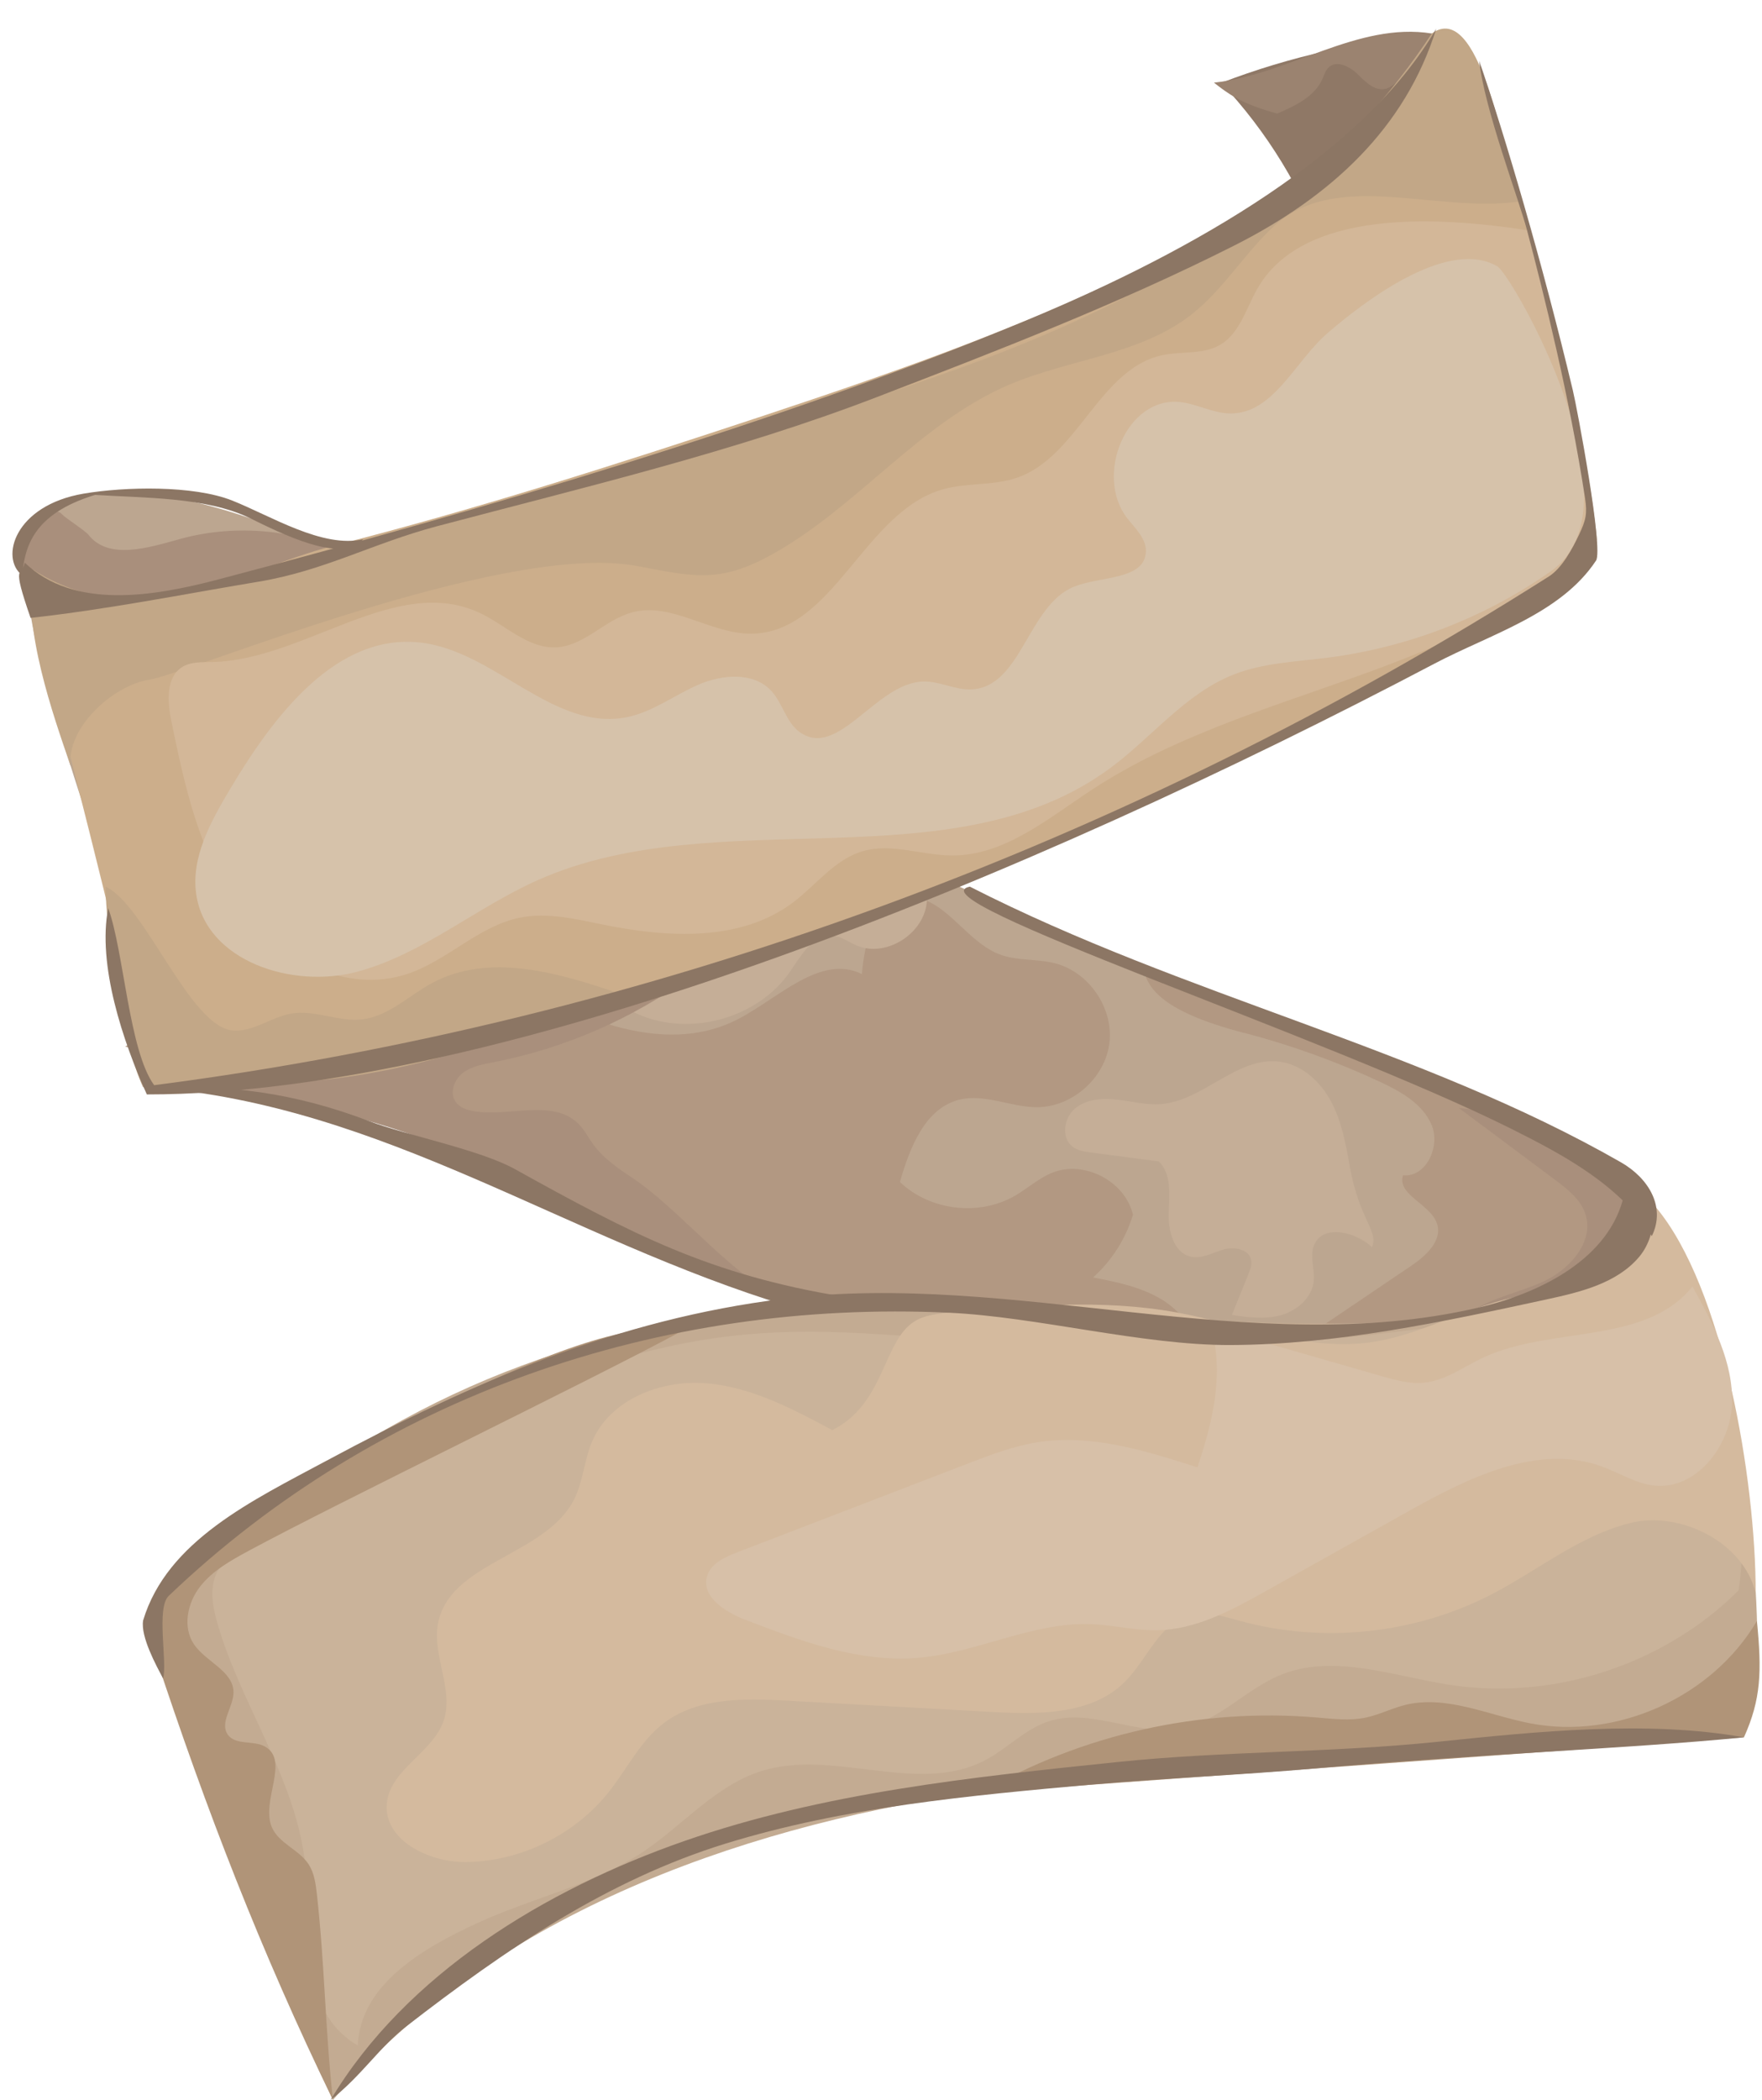 <?xml version="1.0" encoding="UTF-8"?><svg xmlns="http://www.w3.org/2000/svg" xmlns:xlink="http://www.w3.org/1999/xlink" height="506.9" preserveAspectRatio="xMidYMid meet" version="1.0" viewBox="-3.0 -6.9 425.4 506.9" width="425.4" zoomAndPan="magnify"><g><g><g><path d="M343.67,1.54c-17.72,1.27-35.25,5.17-51.85,11.56,11.06,11.73,19.67,25.81,25.09,41.05,13.64-14.69,28.1-31.28,26.76-52.61Z" fill="#8f7866"/></g><g><path d="M305.38,20.51c4.3-1.86,8.98-4.06,10.89-8.34,.43-.97,.73-2.06,1.5-2.8,1.95-1.84,5.13-.2,7.05,1.68,1.91,1.88,4.23,4.19,6.81,3.47,1.31-.37,2.27-1.46,3.45-2.14,2.36-1.36,5.29-.93,8.02-1.06,2.72-.13,5.91-1.38,6.36-4.07,.55-3.33-3.43-5.52-6.77-6.06-17.91-2.89-34.56,9.95-52.6,11.86,3.28,2.57,6.57,5.14,15.29,7.47Z" fill="#9b8370"/></g><g><path d="M400.11,300.42c-27.11-34.04-70.29-51.7-110.55-67.7-48.78-19.39-96.38-40.01-141.27-67.34-22.45-13.66-44.46-28.35-68.66-38.52-22.06-9.28-52.55-21.59-71.62-10.28-3.7,2.2-4.94,6.87-4.94,11.18-.04,25.75,18.07,66.59,25.99,100.17,.61,2.6,1.3,5.33,3.15,7.23,2.04,2.09,5.06,2.75,7.89,3.39,53.02,11.95,98.06,46.47,148.62,66.55,38.58,15.32,80.06,22.05,121.44,24.66,33.11,2.09,69.69,.39,89.94-29.34Z" fill="#bca690"/></g><g><path d="M116.2,227.36c18.12,10.58,40.36,21.37,59,11.73,9.87-5.11,19.92-15.77,29.89-10.86,.62-7.52,2.84-16.92,10.26-18.28,8.95-1.64,14.31,10.09,22.76,13.44,4.3,1.71,9.17,1.09,13.65,2.25,8.21,2.13,14.13,10.86,13.08,19.27s-8.95,15.41-17.43,15.45c-6.32,.03-12.61-3.32-18.75-1.82-8.35,2.04-12.02,11.62-14.39,19.88,7.22,6.9,19.08,8.33,27.73,3.34,3.07-1.77,5.75-4.25,9.03-5.58,7.72-3.12,17.63,2.04,19.5,10.15-1.75,5.79-5.12,11.09-9.63,15.13,7.41,1.42,15.3,3.09,20.58,8.48,5.28,5.39,6,15.81-.51,19.62-2.71,1.58-6.01,1.7-9.14,1.56-12.17-.56-23.9-4.45-35.46-8.3-29.94-9.99-59.98-20.01-88.34-33.84-15.97-7.79-31.38-16.77-47.79-23.55-23.33-9.64-48.26-14.68-73.01-19.67,24.86-15.91,58.04-36.46,88.95-18.4Z" fill="#b29882"/></g><g><path d="M297.31,242.4c11.27,2.94,22.27,6.9,32.82,11.82,5.06,2.36,10.41,5.33,12.53,10.5,2.13,5.16-1.37,12.63-6.93,12.08-1.5,4.8,6.72,6.94,8.23,11.74,1.29,4.08-2.74,7.74-6.29,10.13-9.88,6.68-19.75,13.35-29.63,20.03-2.83,1.92-7.49,3.42-8.98,.34,29.39,8.3,61.57,6.39,89.77-5.34,4.17-1.73,8.54-3.94,10.58-7.96,3.24-6.37-.79-14.01-5.53-19.35-12.48-14.07-30.07-22.35-47.31-29.87-24.2-10.57-48.72-20.4-73.52-29.49,1.1,4.61,4.45,10.22,24.24,15.39Z" fill="#b29882"/></g><g><path d="M322.85,274.46c-.96-5.34-1.96-10.79-4.54-15.57-2.58-4.78-7.06-8.86-12.45-9.53-10.2-1.27-18.33,9.45-28.58,10.25-3.54,.28-7.04-.67-10.57-1.07-3.53-.4-7.4-.15-10.14,2.11-2.73,2.26-3.45,7.09-.62,9.24,1.28,.97,2.94,1.21,4.53,1.42,5.43,.71,10.86,1.42,16.28,2.14,3.12,3.01,2.58,8.02,2.41,12.35s1.14,9.74,5.38,10.65c2.63,.56,5.19-.95,7.76-1.71,2.58-.76,6.15-.18,6.74,2.44,.26,1.17-.2,2.37-.65,3.49-1.33,3.28-2.66,6.55-3.98,9.83,3.96,.63,8.07,1.13,11.92,.04,3.85-1.1,7.41-4.19,7.83-8.18,.31-2.95-1.07-6.1,.13-8.82,2.22-5,9.95-3.11,13.96,.6,1.57-4.09-3.04-6.4-5.43-19.67Z" fill="#c5ae97"/></g><g><path d="M149.55,237.2c12.78,6.58,30.14,2.19,38.27-9.67,2.66-3.88,5.55-9.04,10.23-8.59,2.05,.2,3.8,1.52,5.69,2.35,7.58,3.31,17.49-3.57,17.03-11.83-28.82,2.89-56.28,13.26-71.22,27.75Z" fill="#c5ae97"/></g><g><path d="M78.93,125.94c-12.04-5.25-25.9-6.22-38.56-2.71-7.54,2.09-17.13,5.13-21.99-1.01-.86-1.09-5.54-4.01-6.47-5.04-3.09-3.42-11.32,7.92-9.57,14.77,.45,1.78,5.35,9.41,6.53,10.81,1.26,1.5,3.13,2.33,4.97,3.03,22.5,8.54,49.78,2.6,65.09-19.85Z" fill="#a98f7c"/></g><g><path d="M163.81,228.75c-14.13,10.28-30.53,17.42-47.67,20.76-2.59,.51-5.32,.97-7.41,2.59-2.09,1.61-3.25,4.8-1.73,6.97,.96,1.36,2.68,1.96,4.32,2.24,8.66,1.47,19.26-3.13,25.42,3.15,1.4,1.42,2.31,3.24,3.48,4.86,2.52,3.48,6.18,5.93,9.75,8.31,9.02,6,20.31,19.02,29.33,25.02-23.97-2.51-47.82-21.93-70.17-30.94-18.91-7.62-38.77-12.91-58.97-15.71-2.49-.34-5.41-.96-6.39-3.27-1.61-3.79,3.46-6.81,7.46-7.82,36.24-9.2,72.92-16.68,112.59-16.15Z" fill="#a98f7c"/></g><g><path d="M349.21,260.55c7.73,5.77,15.46,11.54,23.19,17.31,3.04,2.27,6.24,4.76,7.39,8.37,2.08,6.53-3.64,13.09-9.82,16.04-6.18,2.96-13.32,4.03-18.79,8.15,.17,2.95,4.24,3.55,7.18,3.27,15.3-1.49,30.61-2.99,45.91-4.48-4.02-10.52-8.14-21.2-14.96-30.16-6.83-8.96-16.87-16.12-40.1-18.5Z" fill="#a98f7c"/></g><g><path d="M349.45,3.19c-44.55,47.41-108.24,70.44-169.75,90.8-33.65,11.13-67.42,21.95-101.75,30.72-23.99,6.13-55.2,25.68-74.81,6.07,7.78,34.95,17.17,67.86,24.95,102.81,.87,3.93,1.79,7.96,4.02,11.29,6.42,9.59,20.22,9.52,31.59,8.04,111.43-14.56,215.27-64.35,312.99-120.33,2.89-1.65,2.03-13.6,3.23-16.72,1.01-2.63-11.95-79.27-30.48-112.67Z" fill="#ccae8b"/></g><g><path d="M363.55,41.78c-20.37,2.77-44.22-7.95-59.21,6.12-7.06,6.62-12.14,15.25-19.78,21.2-12.45,9.68-29.42,10.67-43.92,16.86-21.66,9.25-36.67,29.57-57.27,40.98-3.93,2.18-8.11,4.04-12.56,4.7-6.86,1.03-13.77-.83-20.6-2.01-32.33-5.6-108.08,26.12-117.1,27.52-9.03,1.4-20.26,11.91-19.02,20.96-4.51-13.1-11.39-32.63-9.33-47.63,25.35,16.19,49.89,1.28,76.73-5.22,26.94-6.52,55.85-16.2,82.58-23.51C233.44,82.77,303.17,61.28,342.68,1.18c11.3-8.09,17.32,27.59,20.87,40.6Z" fill="#c2a787"/></g><g><path d="M146.89,233.06c-14.81-5.12-31.71-10.11-45.52-2.7-5.64,3.03-10.53,8.05-16.89,8.79-5.73,.67-11.47-2.36-17.15-1.39-4.91,.83-9.28,4.57-14.24,4.07-10.36-1.06-21.12-30.39-30.6-34.71,0,9.45,3.8,37.22,9.05,48.4,13.49-1.21,27.09-.37,40.59-1.49,27.47-2.28,53.57-12.55,74.76-20.97Z" fill="#c2a787"/></g><g><path d="M365.67,48.66c-22.03-3.37-54.37-5.14-65.22,14.33-2.65,4.75-4.21,10.65-8.92,13.37-4.09,2.36-9.21,1.49-13.83,2.46-15.29,3.21-20.4,24.52-35.17,29.6-5.71,1.97-12.05,1.15-17.86,2.79-19.1,5.39-26.37,34.62-46.21,34.85-9.85,.12-19.19-7.66-28.72-5.18-6.6,1.72-11.59,8.1-18.4,8.48-6.78,.37-12.18-5.28-18.3-8.21-20.31-9.73-42.37,11.29-64.89,11.76-2.41,.05-4.97-.1-7.04,1.13-4.14,2.47-3.7,8.51-2.72,13.24,3.2,15.51,6.63,31.53,15.92,44.35s26.16,21.58,41.16,16.52c9.61-3.24,17.14-11.56,27.09-13.55,6.61-1.32,13.39,.34,19.99,1.68,15.59,3.18,33.26,4.22,45.96-5.38,5.56-4.2,10.01-10.33,16.69-12.31,7.01-2.08,14.45,1.02,21.77,1.01,12.51-.01,22.97-8.83,33.41-15.72,38.73-25.52,89.99-27.05,122.17-60.45-2.51-24.92-9.73-49.55-16.88-74.77Z" fill="#d3b798"/></g><g><path d="M358.55,57.42c-11.57-6.77-30.81,7.27-40.97,16.02-8,6.89-13.11,19.63-23.66,19.46-4.1-.06-7.87-2.28-11.94-2.74-13.02-1.47-20.88,17.78-12.79,28.09,1.92,2.44,4.54,4.83,4.46,7.93-.18,6.94-10.77,5.95-17.23,8.49-11.31,4.46-12.72,24.25-24.86,24.84-3.96,.19-7.73-2.02-11.69-1.9-11.42,.33-20.47,18.85-29.78,12.22-3.31-2.36-4.11-6.97-6.87-9.96-4.28-4.63-11.86-3.99-17.64-1.48-5.78,2.52-10.98,6.54-17.15,7.81-17.64,3.64-31.96-15.91-49.85-17.99-20.43-2.37-35.58,17.77-46.09,35.46-4.63,7.79-9.43,16.41-8.1,25.38,2.39,16.1,23.26,22.84,38.97,18.58,15.71-4.26,28.56-15.43,43.42-22.06,43.52-19.42,100.2,1.25,138.43-27.19,10-7.43,18.04-17.9,29.64-22.46,7.18-2.83,15.07-3.09,22.72-4.07,19.3-2.46,37.98-9.69,53.9-20.88,22.6-15.89-9.5-71.54-12.92-73.54Z" fill="#d6c2aa"/></g><g><path d="M400.18,300.54c-76.72,27.37-162.5-2.67-242.47,12.5-47.35,8.98-91.52,34.26-123.48,70.76,11.2,39.84,25.64,78.75,43.15,116.2,38-44.14,96.26-65.26,153.53-74.06,57.26-8.8,115.67-7.08,173.1-14.71,5.98-.79,12.8-2.26,15.67-7.62,1.45-2.71,1.57-5.92,1.6-8.99,.34-31.26-4.65-62.58-21.1-94.08Z" fill="#c3ab92"/></g><g><path d="M416.74,377c-17.95,17.92-44.63,26.64-69.7,22.8-13.68-2.1-28-7.62-40.82-2.41-8.43,3.42-14.95,11.17-23.89,12.9-10.61,2.05-21.76-5-32.05-1.72-5.8,1.85-10.13,6.66-15.53,9.47-16.2,8.44-36.6-2.91-54.01,2.59-10.95,3.46-18.75,12.93-28.28,19.33-12.15,8.17-26.96,11.22-40.26,17.35-13.3,6.13-28.22,14.9-28.82,29.53-15.35-8.97-10.33-28.86-13.05-46.43-3.03-19.55-15.32-36.41-20.83-55.41-1.18-4.08-2.01-8.65-.06-12.43,1.55-3.01,4.57-4.94,7.45-6.72,37.67-23.3,77.27-47.05,121.41-50.73,19.66-1.64,39.4,.81,59.09,2.13,41.41,2.77,83.15,.51,124.01-6.73,14.39-2.55,24.13-14.01,35.36-23.35,12.14,26.44,24.23,63.26,19.98,89.84Z" fill="#cab39a"/></g><g><path d="M197.96,338.32c-9.66-5.18-19.68-10.48-30.6-11.33-10.93-.85-23.09,3.97-27.4,14.05-1.93,4.52-2.15,9.67-4.38,14.05-6.93,13.62-30.19,15-32.86,30.05-1.37,7.76,3.93,15.89,1.38,23.34-2.63,7.69-12.72,11.62-13.68,19.68-1.07,9,10.07,14.54,19.13,14.41,13.22-.18,26.22-6.57,34.44-16.93,4.41-5.56,7.59-12.26,13.22-16.57,8.24-6.3,19.58-6.02,29.93-5.45,16.45,.91,32.91,1.81,49.36,2.72,11.29,.62,24.05,.72,32.06-7.26,5.44-5.42,8.36-14.25,15.8-16.15,3.98-1.02,8.13,.37,12.09,1.45,20.07,5.48,42.17,3.14,60.65-6.42,11.16-5.78,21.22-14.14,33.4-17.21,12.19-3.08,27.54,4.7,30.38,16.94,0-27.38-7.77-73.77-24.15-93.24-5.1,13.32-14.53,19.84-28.75,21.01-13.89,1.15-26.22,9.7-40.02,11.64-15.78,2.23-31.29-4.36-46.97-7.21-18.06-3.29-36.61-1.62-54.89,.07-2.92,.27-5.97,.58-8.43,2.18-7.57,4.9-7.01,19.75-19.73,26.18Z" fill="#d4ba9e"/></g><g><path d="M286.07,347.29c-12.54-4.03-25.65-8.12-38.65-6.04-5.78,.92-11.3,3.04-16.76,5.14-18.58,7.15-37.15,14.29-55.73,21.44-3,1.15-6.37,2.7-7.24,5.8-1.38,4.91,4.4,8.59,9.16,10.42,13.47,5.18,27.53,10.44,41.91,9.21,14.19-1.21,27.57-8.7,41.81-8.11,5.35,.22,10.64,1.59,15.99,1.47,9.31-.22,17.86-4.89,25.99-9.43,11.58-6.48,23.16-12.96,34.74-19.44,14.38-8.04,31.16-16.33,46.61-10.61,4.16,1.54,8.04,4.06,12.45,4.55,10.09,1.11,18.38-9.43,18.8-19.57,.42-10.14-4.64-19.61-9.54-28.49-11.32,14.2-34.11,9.48-50.55,17.19-4.66,2.19-9.01,5.47-14.13,6.02-3.56,.38-7.11-.62-10.56-1.61-13.62-3.92-27.24-7.84-40.86-11.76,2.03,8.57,2.15,17.58-3.43,33.84Z" fill="#d7c0a8"/></g><g><path d="M421.18,384.37c-10.83,18.39-33.81,28.76-54.77,24.71-10.11-1.96-20.26-6.92-30.25-4.41-3.24,.81-6.25,2.38-9.52,3.05-3.84,.79-7.8,.29-11.71-.04-28.04-2.39-56.77,4.04-81.12,18.15,61.41-4.45,122.82-8.91,184.23-13.36,4.14-9.19,4.34-15.9,3.13-28.1Z" fill="#b09478"/></g><g><path d="M160.79,314.83c-20.92,11.32-82.7,41.23-103.62,52.54-4.37,2.36-8.87,4.84-11.91,8.77-3.04,3.93-4.21,9.76-1.43,13.87,2.89,4.27,9.53,6.44,9.54,11.59,0,3.56-3.44,7.32-1.37,10.22,1.88,2.64,6.21,1.29,9.02,2.9,5.96,3.41-1.04,13.02,1.58,19.37,1.62,3.92,6.51,5.42,8.86,8.95,1.45,2.18,1.78,4.9,2.07,7.51,1.91,17.35,1.95,32.09,3.85,49.44-17.31-35.64-30.67-70.18-42.94-107.45-1.93-5.87-.45-12.36,3.97-16.69,27.86-27.27,104.53-68.49,122.38-61.03Z" fill="#b09478"/></g><g><path d="M389.12,281.44c-3.37,15.34-19.96,23.74-35.25,27.31-54.65,12.74-111.96-9.02-167.66-2.15-40.21,4.96-74.77,19.97-110.47,39.14-17.72,9.52-38.4,19.26-44.19,38.52-.65,3.95,3.24,11.01,4.82,13.99,1.11-3.68-1.74-16.98,1.36-19.93,50.56-48.29,118.56-71.6,188.4-68.35,21.17,.98,46.68,7.87,67.88,7.8,25.79-.09,51.21-5.56,76.42-11.02,8.18-1.77,16.99-3.9,22.36-10.32,5.37-6.42,4.33-18.49-3.66-14.99Z" fill="#8c7664"/></g><g><path d="M418.05,412.47c-23.32-4.19-50.27-1.38-73.84,1.06-26.36,2.72-51.09,2.18-77.45,4.9-35.3,3.65-70.98,7.38-104.5,19.05-33.52,11.67-67.23,32.07-85.45,62.52,7.41-5.73,11.73-12.69,18.29-17.77,24.07-18.63,48.47-35.29,77.13-44.13,28.66-8.83,58.78-11.57,88.65-14.26,16.8-1.51,36.4-2.32,53.2-3.83,38.33-3.45,75.35-4.74,103.96-7.54Z" fill="#8c7664"/></g><g><path d="M2.35,131.95c.64-6.59,2.43-14.77,17.61-19.39,11.77,.77,26.83,.47,37.43,5.64,7.13,3.48,22.3,11.23,27.29,5.07-9.83,2.23-22.26-5.63-31.63-9.35-9.37-3.72-25.89-3.35-35.83-1.67C.44,115.09-3.05,127.87,2.35,131.95Z" fill="#8c7664"/></g><g><path d="M231.15,207.12c-14.54,3.07,86.31,36.21,130.99,58.59,12.8,6.41,26.08,13.62,33.66,25.77,3.41-6.99-.7-13.95-7.46-17.82-48.49-27.77-105.05-39.95-157.19-66.54Z" fill="#8c7664"/></g><g><path d="M200.44,306.07c-32.05-5.26-50.81-15.05-79.2-30.8-8.37-4.64-26.11-8.13-35.06-11.53-18.17-6.89-33.64-8.86-53.06-8.21,56.91,4.42,100.13,36.51,154.77,53.03,5.42,1.64,11.24,3.13,12.56-2.49Z" fill="#8c7664"/></g><g><path d="M343.76,0c-17.41,29.9-58.21,53.47-98.63,70.3-59.87,24.93-132.61,46.09-195.31,62.64-15.88,4.19-34.99,7.35-46.84-4.02-.75,3.54-3.34-.33,1.4,13.33,18.76-2.07,36.54-5.66,55.15-8.76,15.78-2.63,27.52-9.28,42.99-13.37,35.35-9.37,72.03-18.02,106.16-31.16,29.12-11.21,58.29-22.47,86.15-36.51,23.59-11.89,41.48-28.49,48.93-52.45Z" fill="#8c7664"/></g><g><path d="M354.11,7.71c1.26,11.68,9.57,33.39,11.56,40.96,4.1,15.53,10.31,40.45,14,64.64,.58,3.78,.2,5.37-1.43,8.83-1.61,3.41-4.12,8.09-7.3,10.11-101.64,64.56-217.31,107.35-336.72,122.8-6.1-8.33-7.29-32.26-11.1-42.75-2.66,13.71,3.58,32.26,9.33,44.98,86.38,0,214.04-53.01,310.82-103.96,13.66-7.19,30.54-12.02,39.06-24.9,1.83-2.77-4.54-36.69-5.6-41.1-7.34-30.79-16.41-61.56-22.63-79.61Z" fill="#8c7664"/></g></g></g></svg>